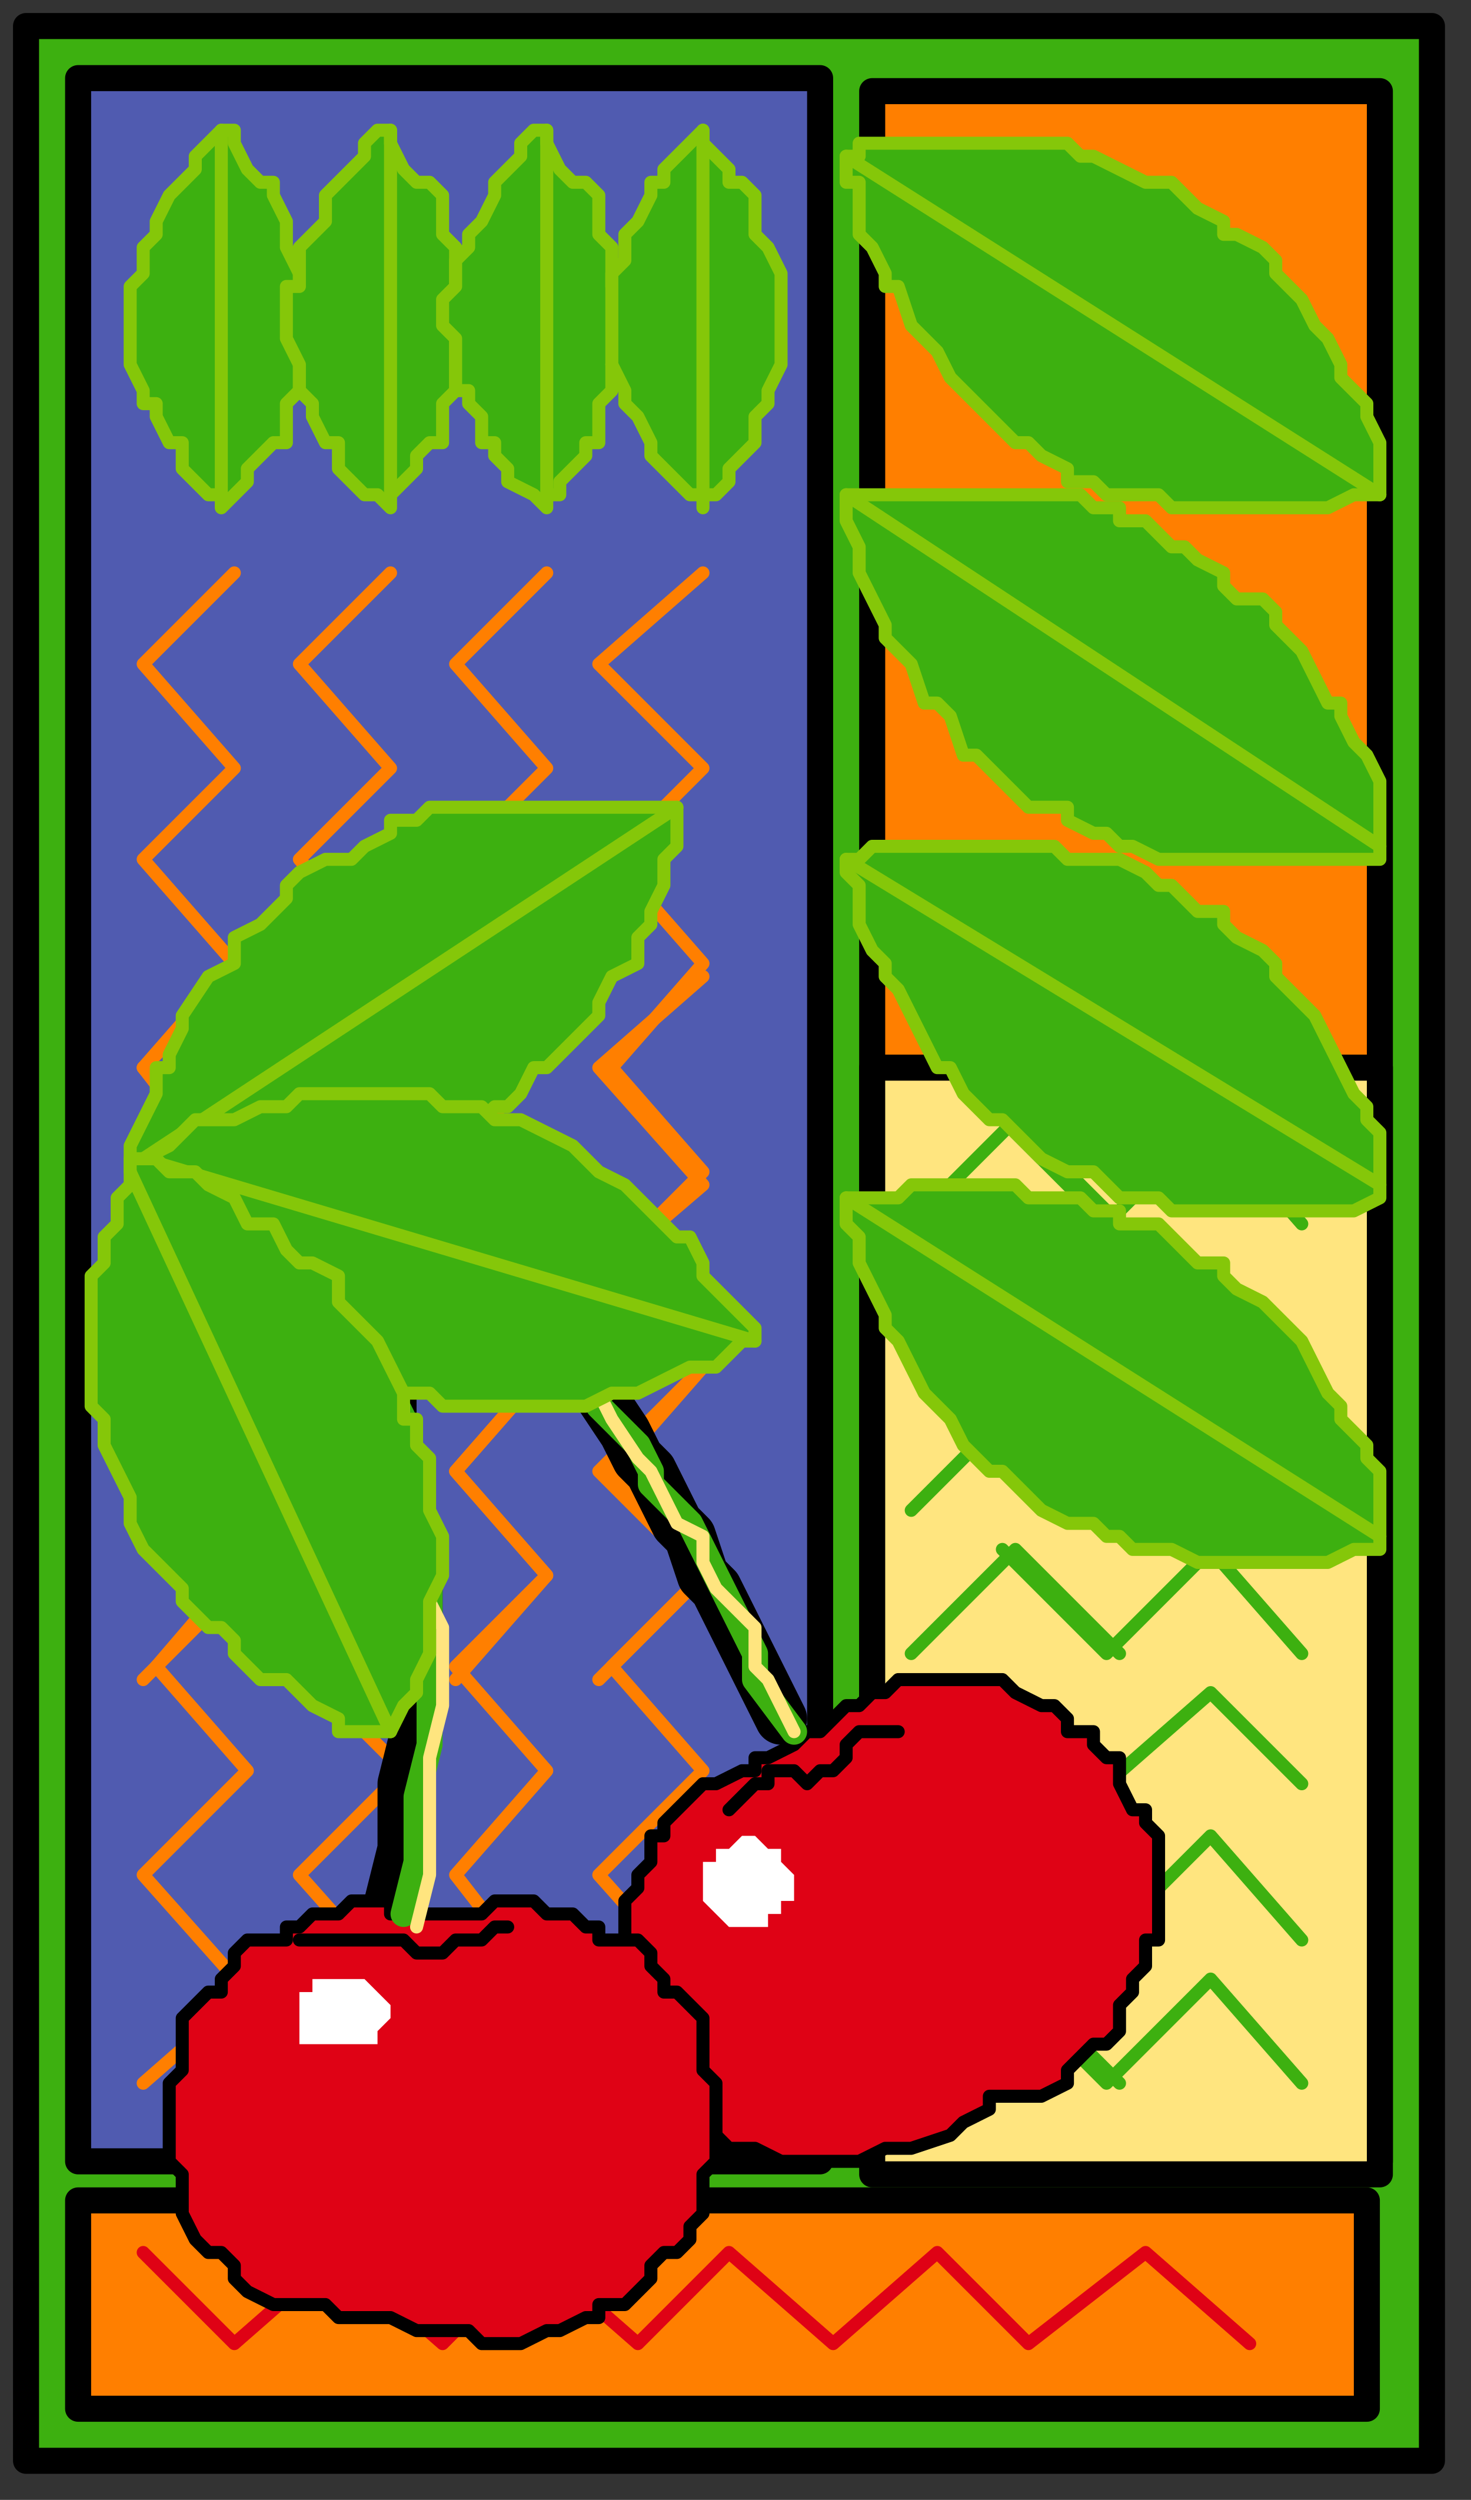 <?xml version="1.0" encoding="UTF-8" standalone="no"?>
<svg
   xmlns:dc="http://purl.org/dc/elements/1.1/"
   xmlns:cc="http://creativecommons.org/ns#"
   xmlns:rdf="http://www.w3.org/1999/02/22-rdf-syntax-ns#"
   xmlns:svg="http://www.w3.org/2000/svg"
   xmlns="http://www.w3.org/2000/svg"
   xmlns:sodipodi="http://sodipodi.sourceforge.net/DTD/sodipodi-0.dtd"
   xmlns:inkscape="http://www.inkscape.org/namespaces/inkscape"
   version="1.0"
   width="29.898mm"
   height="50.8mm"
   id="svg155"
   sodipodi:docname="FRUIT098.WMF">
  <rect width="100%" height="100%" fill="#333333" stroke="none"/>
  <sodipodi:namedview
     pagecolor="#ffffff"
     bordercolor="#666666"
     borderopacity="1"
     objecttolerance="10"
     gridtolerance="10"
     guidetolerance="10"
     inkscape:pageopacity="0"
     inkscape:pageshadow="2"
     inkscape:window-width="640"
     inkscape:window-height="480"
     id="namedview157" />
  <defs
     id="defs3">
    <pattern
       id="WMFhbasepattern"
       patternUnits="userSpaceOnUse"
       width="6"
       height="6"
       x="0"
       y="0" />
  </defs>
  <path
     style="fill:#3db010;fill-rule:evenodd;fill-opacity:1;stroke:#000000;stroke-width:2px;stroke-linecap:round;stroke-linejoin:round;stroke-miterlimit:4;stroke-dasharray:none;stroke-opacity:1;"
     d="  M 2,2   L 110,2   L 110,189   L 2,189   z "
     id="path5" />
  <path
     style="fill:#ff7f00;fill-rule:evenodd;fill-opacity:1;stroke:#000000;stroke-width:2px;stroke-linecap:round;stroke-linejoin:round;stroke-miterlimit:4;stroke-dasharray:none;stroke-opacity:1;"
     d="  M 6,169   L 105,169   L 105,185   L 6,185   z "
     id="path7" />
  <path
     style="fill:#505bb0;fill-rule:evenodd;fill-opacity:1;stroke:#000000;stroke-width:2px;stroke-linecap:round;stroke-linejoin:round;stroke-miterlimit:4;stroke-dasharray:none;stroke-opacity:1;"
     d="  M 6,6   L 63,6   L 63,166   L 6,166   z "
     id="path9" />
  <path
     style="fill:#ff7f00;fill-rule:evenodd;fill-opacity:1;stroke:#000000;stroke-width:2px;stroke-linecap:round;stroke-linejoin:round;stroke-miterlimit:4;stroke-dasharray:none;stroke-opacity:1;"
     d="  M 67,7   L 106,7   L 106,166   L 67,166   z "
     id="path11" />
  <path
     style="fill:#ffe57f;fill-rule:evenodd;fill-opacity:1;stroke:#000000;stroke-width:2px;stroke-linecap:round;stroke-linejoin:round;stroke-miterlimit:4;stroke-dasharray:none;stroke-opacity:1;"
     d="  M 67,82   L 106,82   L 106,167   L 67,167   z "
     id="path13" />
  <path
     style="fill:none;stroke:#ff7f00;stroke-width:1px;stroke-linecap:round;stroke-linejoin:round;stroke-miterlimit:4;stroke-dasharray:none;stroke-opacity:1;"
     d="  M 18,44   L 11,51   L 18,59   L 11,66   L 18,74   L 11,82   L 18,90   L 12,97   L 19,105   L 11,113   L 19,121   L 11,129  "
     id="path15" />
  <path
     style="fill:none;stroke:#ff7f00;stroke-width:1px;stroke-linecap:round;stroke-linejoin:round;stroke-miterlimit:4;stroke-dasharray:none;stroke-opacity:1;"
     d="  M 30,44   L 23,51   L 30,59   L 23,66   L 30,74   L 23,82   L 30,90   L 23,97   L 31,105   L 23,113   L 31,121   L 23,129  "
     id="path17" />
  <path
     style="fill:none;stroke:#ff7f00;stroke-width:1px;stroke-linecap:round;stroke-linejoin:round;stroke-miterlimit:4;stroke-dasharray:none;stroke-opacity:1;"
     d="  M 42,44   L 35,51   L 42,59   L 35,66   L 42,74   L 35,82   L 42,90   L 35,97   L 42,105   L 35,113   L 42,121   L 35,129  "
     id="path19" />
  <path
     style="fill:none;stroke:#ff7f00;stroke-width:1px;stroke-linecap:round;stroke-linejoin:round;stroke-miterlimit:4;stroke-dasharray:none;stroke-opacity:1;"
     d="  M 54,44   L 46,51   L 54,59   L 47,66   L 54,74   L 47,82   L 54,90   L 47,97   L 54,105   L 46,113   L 54,121   L 46,129  "
     id="path21" />
  <path
     style="fill:none;stroke:#ff7f00;stroke-width:1px;stroke-linecap:round;stroke-linejoin:round;stroke-miterlimit:4;stroke-dasharray:none;stroke-opacity:1;"
     d="  M 18,75   L 11,82   L 18,91   L 11,97   L 18,105   L 11,113   L 18,121   L 12,128   L 19,136   L 11,144   L 19,153   L 11,160  "
     id="path23" />
  <path
     style="fill:none;stroke:#ff7f00;stroke-width:1px;stroke-linecap:round;stroke-linejoin:round;stroke-miterlimit:4;stroke-dasharray:none;stroke-opacity:1;"
     d="  M 30,75   L 23,82   L 30,91   L 23,97   L 30,105   L 23,113   L 30,121   L 23,128   L 31,136   L 23,144   L 31,153   L 23,160  "
     id="path25" />
  <path
     style="fill:none;stroke:#ff7f00;stroke-width:1px;stroke-linecap:round;stroke-linejoin:round;stroke-miterlimit:4;stroke-dasharray:none;stroke-opacity:1;"
     d="  M 42,75   L 35,82   L 42,91   L 35,97   L 42,105   L 35,113   L 42,121   L 35,128   L 42,136   L 35,144   L 42,153   L 35,160  "
     id="path27" />
  <path
     style="fill:none;stroke:#ff7f00;stroke-width:1px;stroke-linecap:round;stroke-linejoin:round;stroke-miterlimit:4;stroke-dasharray:none;stroke-opacity:1;"
     d="  M 54,75   L 46,82   L 54,91   L 47,97   L 54,105   L 47,113   L 54,121   L 47,128   L 54,136   L 46,144   L 54,153   L 46,160  "
     id="path29" />
  <path
     style="fill:none;stroke:#3db010;stroke-width:1px;stroke-linecap:round;stroke-linejoin:round;stroke-miterlimit:4;stroke-dasharray:none;stroke-opacity:1;"
     d="  M 70,160   L 78,152   L 86,160  "
     id="path31" />
  <path
     style="fill:none;stroke:#3db010;stroke-width:1px;stroke-linecap:round;stroke-linejoin:round;stroke-miterlimit:4;stroke-dasharray:none;stroke-opacity:1;"
     d="  M 77,152   L 85,160   L 93,152   L 100,160  "
     id="path33" />
  <path
     style="fill:none;stroke:#3db010;stroke-width:1px;stroke-linecap:round;stroke-linejoin:round;stroke-miterlimit:4;stroke-dasharray:none;stroke-opacity:1;"
     d="  M 70,149   L 78,141   L 86,149  "
     id="path35" />
  <path
     style="fill:none;stroke:#3db010;stroke-width:1px;stroke-linecap:round;stroke-linejoin:round;stroke-miterlimit:4;stroke-dasharray:none;stroke-opacity:1;"
     d="  M 77,141   L 85,149   L 93,141   L 100,149  "
     id="path37" />
  <path
     style="fill:none;stroke:#3db010;stroke-width:1px;stroke-linecap:round;stroke-linejoin:round;stroke-miterlimit:4;stroke-dasharray:none;stroke-opacity:1;"
     d="  M 70,137   L 78,130   L 86,137  "
     id="path39" />
  <path
     style="fill:none;stroke:#3db010;stroke-width:1px;stroke-linecap:round;stroke-linejoin:round;stroke-miterlimit:4;stroke-dasharray:none;stroke-opacity:1;"
     d="  M 77,130   L 85,137   L 93,130   L 100,137  "
     id="path41" />
  <path
     style="fill:none;stroke:#3db010;stroke-width:1px;stroke-linecap:round;stroke-linejoin:round;stroke-miterlimit:4;stroke-dasharray:none;stroke-opacity:1;"
     d="  M 70,127   L 78,119   L 86,127  "
     id="path43" />
  <path
     style="fill:none;stroke:#3db010;stroke-width:1px;stroke-linecap:round;stroke-linejoin:round;stroke-miterlimit:4;stroke-dasharray:none;stroke-opacity:1;"
     d="  M 77,119   L 85,127   L 93,119   L 100,127  "
     id="path45" />
  <path
     style="fill:none;stroke:#3db010;stroke-width:1px;stroke-linecap:round;stroke-linejoin:round;stroke-miterlimit:4;stroke-dasharray:none;stroke-opacity:1;"
     d="  M 70,116   L 78,108   L 86,116  "
     id="path47" />
  <path
     style="fill:none;stroke:#3db010;stroke-width:1px;stroke-linecap:round;stroke-linejoin:round;stroke-miterlimit:4;stroke-dasharray:none;stroke-opacity:1;"
     d="  M 77,108   L 85,116   L 93,108   L 100,116  "
     id="path49" />
  <path
     style="fill:none;stroke:#ffe500;stroke-width:1px;stroke-linecap:round;stroke-linejoin:round;stroke-miterlimit:4;stroke-dasharray:none;stroke-opacity:1;"
     d="  M 70,105   L 78,97   L 86,105  "
     id="path51" />
  <path
     style="fill:none;stroke:#ffe500;stroke-width:1px;stroke-linecap:round;stroke-linejoin:round;stroke-miterlimit:4;stroke-dasharray:none;stroke-opacity:1;"
     d="  M 77,97   L 85,105   L 93,97   L 100,105  "
     id="path53" />
  <path
     style="fill:none;stroke:#3db010;stroke-width:1px;stroke-linecap:round;stroke-linejoin:round;stroke-miterlimit:4;stroke-dasharray:none;stroke-opacity:1;"
     d="  M 70,94   L 78,86   L 86,94  "
     id="path55" />
  <path
     style="fill:none;stroke:#3db010;stroke-width:1px;stroke-linecap:round;stroke-linejoin:round;stroke-miterlimit:4;stroke-dasharray:none;stroke-opacity:1;"
     d="  M 77,86   L 85,94   L 93,86   L 100,94  "
     id="path57" />
  <path
     style="fill:none;stroke:#df0215;stroke-width:1px;stroke-linecap:round;stroke-linejoin:round;stroke-miterlimit:4;stroke-dasharray:none;stroke-opacity:1;"
     d="  M 11,173   L 18,180   L 26,173   L 34,180   L 41,173   L 49,180   L 56,173   L 64,180   L 72,173   L 79,180   L 88,173   L 96,180  "
     id="path59" />
  <path
     style="fill:#3db010;fill-rule:evenodd;fill-opacity:1;stroke:none;"
     d="  M 65,12   L 65,12   L 65,13   L 65,14   L 66,14   L 66,16   L 66,18   L 67,19   L 68,21   L 68,22   L 69,22   L 70,25   L 71,26   L 72,27   L 73,29   L 74,30   L 75,31   L 76,32   L 77,33   L 78,34   L 79,34   L 80,35   L 82,36   L 82,37   L 84,37   L 85,38   L 86,38   L 87,38   L 89,38   L 90,39   L 92,39   L 94,39   L 97,39   L 98,39   L 100,39   L 102,39   L 104,38   L 106,38   L 106,38   L 106,38   L 106,38   L 106,36   L 106,34   L 106,34   L 105,32   L 105,31   L 104,30   L 103,29   L 103,28   L 102,26   L 101,25   L 100,23   L 99,22   L 98,21   L 98,20   L 97,19   L 95,18   L 94,18   L 94,17   L 92,16   L 91,15   L 90,14   L 89,14   L 88,14   L 86,13   L 86,13   L 84,12   L 83,12   L 82,11   L 81,11   L 79,11   L 78,11   L 76,11   L 74,11   L 72,11   L 70,11   L 69,11   L 67,11   L 66,11   L 66,12   L 65,12  z "
     id="path61" />
  <path
     style="fill:none;stroke:#85c709;stroke-width:1px;stroke-linecap:round;stroke-linejoin:round;stroke-miterlimit:4;stroke-dasharray:none;stroke-opacity:1;"
     d="  M 65,12   L 65,13   L 65,14   L 66,14   L 66,16   L 66,18   L 67,19   L 68,21   L 68,22   L 69,22   L 70,25   L 71,26   L 72,27   L 73,29   L 74,30   L 75,31   L 76,32   L 77,33   L 78,34   L 79,34   L 80,35   L 82,36   L 82,37   L 84,37   L 85,38   L 86,38   L 87,38   L 89,38   L 90,39   L 92,39   L 94,39   L 97,39   L 98,39   L 100,39   L 102,39   L 104,38   L 106,38   L 106,38   L 106,38   L 106,36   L 106,34   L 106,34   L 105,32   L 105,31   L 104,30   L 103,29   L 103,28   L 102,26   L 101,25   L 100,23   L 99,22   L 98,21   L 98,20   L 97,19   L 95,18   L 94,18   L 94,17   L 92,16   L 91,15   L 90,14   L 89,14   L 88,14   L 86,13   L 86,13   L 84,12   L 83,12   L 82,11   L 81,11   L 79,11   L 78,11   L 76,11   L 74,11   L 72,11   L 70,11   L 69,11   L 67,11   L 66,11   L 66,12   L 65,12  "
     id="path63" />
  <path
     style="fill:none;stroke:#85c709;stroke-width:1px;stroke-linecap:round;stroke-linejoin:round;stroke-miterlimit:4;stroke-dasharray:none;stroke-opacity:1;"
     d="  M 65,12   L 106,38  "
     id="path65" />
  <path
     style="fill:none;stroke:#000000;stroke-width:4px;stroke-linecap:round;stroke-linejoin:round;stroke-miterlimit:4;stroke-dasharray:none;stroke-opacity:1;"
     d="  M 30,146   L 31,142   L 31,137   L 32,133   L 32,129   L 32,125   L 32,123   L 32,121   L 32,119   L 31,117   L 31,116   L 31,113   L 30,112   L 30,110   L 30,109   L 30,106   L 29,105   L 29,103   L 28,101   L 27,100   L 26,98   L 26,97   L 26,95   L 25,94   L 24,92   L 22,91   L 22,90   L 21,88  "
     id="path67" />
  <path
     style="fill:none;stroke:#000000;stroke-width:4px;stroke-linecap:round;stroke-linejoin:round;stroke-miterlimit:4;stroke-dasharray:none;stroke-opacity:1;"
     d="  M 60,132   L 58,128   L 57,126   L 56,124   L 55,122   L 54,121   L 53,118   L 52,117   L 51,115   L 50,113   L 49,112   L 48,110   L 46,107   L 44,105   L 43,104   L 42,104   L 42,103   L 41,101   L 39,101   L 38,99   L 37,98   L 35,97   L 34,96   L 33,94   L 31,94   L 30,93   L 29,92   L 27,91   L 26,90   L 24,90   L 22,89   L 21,88  "
     id="path69" />
  <path
     style="fill:#df0215;fill-rule:evenodd;fill-opacity:1;stroke:none;"
     d="  M 60,166   L 60,166   L 58,165   L 57,165   L 56,165   L 55,164   L 54,164   L 54,163   L 54,163   L 53,162   L 52,161   L 52,161   L 51,161   L 51,160   L 50,158   L 50,157   L 49,157   L 49,156   L 48,154   L 48,153   L 48,153   L 48,151   L 48,150   L 48,149   L 48,149   L 48,148   L 48,147   L 48,146   L 49,145   L 49,144   L 50,143   L 50,142   L 50,141   L 51,141   L 51,140   L 52,139   L 53,138   L 54,137   L 54,137   L 55,137   L 57,136   L 58,136   L 58,135   L 59,135   L 61,134   L 62,133   L 62,133   L 63,133   L 64,132   L 65,131   L 66,131   L 67,130   L 68,130   L 69,129   L 70,129   L 71,129   L 72,129   L 74,129   L 74,129   L 76,129   L 77,129   L 78,130   L 80,131   L 81,131   L 82,132   L 82,132   L 82,133   L 83,133   L 84,133   L 84,134   L 85,135   L 86,135   L 86,136   L 86,137   L 87,139   L 88,139   L 88,140   L 89,141   L 89,142   L 89,143   L 89,145   L 89,145   L 89,146   L 89,147   L 89,148   L 89,149   L 88,149   L 88,151   L 87,152   L 87,153   L 86,154   L 86,154   L 86,155   L 86,156   L 85,157   L 84,157   L 83,158   L 83,158   L 82,159   L 82,160   L 80,161   L 79,161   L 78,161   L 78,161   L 77,161   L 76,161   L 76,162   L 74,163   L 73,164   L 70,165   L 69,165   L 68,165   L 66,166   L 65,166   L 64,166   L 62,166   L 62,166   L 61,166   L 61,166   L 60,166  z "
     id="path71" />
  <path
     style="fill:none;stroke:#000000;stroke-width:1px;stroke-linecap:round;stroke-linejoin:round;stroke-miterlimit:4;stroke-dasharray:none;stroke-opacity:1;"
     d="  M 60,166   L 58,165   L 57,165   L 56,165   L 55,164   L 54,164   L 54,163   L 54,163   L 53,162   L 52,161   L 51,161   L 51,160   L 50,158   L 50,157   L 49,157   L 49,156   L 48,154   L 48,153   L 48,153   L 48,151   L 48,150   L 48,149   L 48,149   L 48,148   L 48,147   L 48,146   L 49,145   L 49,144   L 50,143   L 50,142   L 50,141   L 51,141   L 51,140   L 52,139   L 53,138   L 54,137   L 54,137   L 55,137   L 57,136   L 58,136   L 58,135   L 59,135   L 61,134   L 62,133   L 62,133   L 63,133   L 64,132   L 65,131   L 66,131   L 67,130   L 68,130   L 69,129   L 70,129   L 71,129   L 72,129   L 74,129   L 74,129   L 76,129   L 77,129   L 78,130   L 80,131   L 81,131   L 82,132   L 82,133   L 83,133   L 84,133   L 84,134   L 85,135   L 86,135   L 86,136   L 86,137   L 87,139   L 88,139   L 88,140   L 89,141   L 89,142   L 89,143   L 89,145   L 89,145   L 89,146   L 89,147   L 89,148   L 89,149   L 88,149   L 88,151   L 87,152   L 87,153   L 86,154   L 86,155   L 86,156   L 85,157   L 84,157   L 83,158   L 82,159   L 82,160   L 80,161   L 79,161   L 78,161   L 78,161   L 77,161   L 76,161   L 76,162   L 74,163   L 73,164   L 70,165   L 69,165   L 68,165   L 66,166   L 65,166   L 64,166   L 62,166   L 62,166   L 61,166   L 60,166  "
     id="path73" />
  <path
     style="fill:#ffffff;fill-rule:evenodd;fill-opacity:1;stroke:none;"
     d="  M 54,144   L 54,144   L 54,144   L 54,143   L 55,143   L 55,142   L 55,142   L 56,142   L 57,141   L 57,141   L 58,141   L 58,141   L 58,141   L 59,142   L 59,142   L 60,142   L 60,142   L 60,143   L 61,144   L 61,145   L 61,145   L 61,145   L 61,146   L 60,146   L 60,147   L 60,147   L 59,147   L 59,148   L 58,148   L 58,148   L 58,148   L 57,148   L 56,148   L 56,148   L 55,147   L 55,147   L 55,147   L 54,146   L 54,145   L 54,145   L 54,145   L 54,144  z "
     id="path75" />
  <path
     style="fill:#df0215;fill-rule:evenodd;fill-opacity:1;stroke:none;"
     d="  M 18,174   L 18,174   L 17,173   L 17,173   L 16,173   L 15,172   L 14,170   L 14,169   L 14,169   L 14,168   L 14,168   L 14,167   L 13,166   L 13,165   L 13,163   L 13,162   L 13,161   L 13,160   L 14,159   L 14,158   L 14,157   L 14,156   L 14,155   L 15,154   L 15,154   L 16,153   L 17,153   L 17,152   L 18,151   L 18,150   L 19,149   L 20,149   L 22,149   L 22,148   L 23,148   L 24,147   L 26,147   L 26,147   L 27,146   L 29,146   L 30,146   L 30,147   L 32,147   L 33,147   L 34,147   L 35,147   L 36,147   L 37,147   L 38,146   L 39,146   L 41,146   L 42,147   L 42,147   L 44,147   L 45,148   L 46,148   L 46,149   L 48,149   L 49,149   L 50,150   L 50,151   L 51,152   L 51,153   L 52,153   L 53,154   L 54,155   L 54,156   L 54,157   L 54,157   L 54,158   L 54,159   L 55,160   L 55,161   L 55,163   L 55,164   L 55,165   L 55,166   L 54,167   L 54,168   L 54,169   L 54,169   L 54,170   L 53,171   L 53,172   L 52,173   L 51,173   L 51,173   L 50,174   L 50,175   L 49,176   L 48,177   L 46,177   L 46,178   L 45,178   L 43,179   L 43,179   L 42,179   L 42,179   L 40,180   L 39,180   L 38,180   L 37,180   L 36,179   L 35,179   L 34,179   L 34,179   L 32,179   L 30,178   L 29,178   L 27,178   L 26,178   L 25,177   L 23,177   L 22,177   L 21,177   L 19,176   L 19,176   L 18,175   L 18,175   L 18,174  z "
     id="path77" />
  <path
     style="fill:none;stroke:#000000;stroke-width:1px;stroke-linecap:round;stroke-linejoin:round;stroke-miterlimit:4;stroke-dasharray:none;stroke-opacity:1;"
     d="  M 18,174   L 17,173   L 16,173   L 15,172   L 14,170   L 14,169   L 14,169   L 14,168   L 14,167   L 13,166   L 13,165   L 13,163   L 13,162   L 13,161   L 13,160   L 14,159   L 14,158   L 14,157   L 14,156   L 14,155   L 15,154   L 16,153   L 17,153   L 17,152   L 18,151   L 18,150   L 19,149   L 20,149   L 22,149   L 22,148   L 23,148   L 24,147   L 26,147   L 26,147   L 27,146   L 29,146   L 30,146   L 30,147   L 32,147   L 33,147   L 34,147   L 35,147   L 36,147   L 37,147   L 38,146   L 39,146   L 41,146   L 42,147   L 42,147   L 44,147   L 45,148   L 46,148   L 46,149   L 48,149   L 49,149   L 50,150   L 50,151   L 51,152   L 51,153   L 52,153   L 53,154   L 54,155   L 54,156   L 54,157   L 54,157   L 54,158   L 54,159   L 55,160   L 55,161   L 55,163   L 55,164   L 55,165   L 55,166   L 54,167   L 54,168   L 54,169   L 54,169   L 54,170   L 53,171   L 53,172   L 52,173   L 51,173   L 50,174   L 50,175   L 49,176   L 48,177   L 46,177   L 46,178   L 45,178   L 43,179   L 42,179   L 42,179   L 40,180   L 39,180   L 38,180   L 37,180   L 36,179   L 35,179   L 34,179   L 32,179   L 30,178   L 29,178   L 27,178   L 26,178   L 25,177   L 23,177   L 22,177   L 21,177   L 19,176   L 18,175   L 18,174  "
     id="path79" />
  <path
     style="fill:#ffffff;fill-rule:evenodd;fill-opacity:1;stroke:none;"
     d="  M 24,153   L 24,153   L 24,152   L 25,152   L 25,152   L 26,152   L 26,152   L 26,151   L 26,152   L 27,152   L 28,152   L 28,152   L 29,153   L 29,153   L 29,153   L 29,153   L 30,154   L 30,154   L 30,154   L 30,155   L 29,156   L 29,156   L 29,157   L 29,157   L 28,157   L 28,157   L 27,157   L 26,157   L 26,157   L 26,157   L 26,157   L 25,157   L 25,157   L 25,157   L 24,157   L 24,157   L 23,157   L 23,156   L 23,155   L 23,155   L 23,154   L 23,154   L 23,153   L 23,153   L 23,153   L 24,153  z "
     id="path81" />
  <path
     style="fill:none;stroke:#3db010;stroke-width:2px;stroke-linecap:round;stroke-linejoin:round;stroke-miterlimit:4;stroke-dasharray:none;stroke-opacity:1;"
     d="  M 61,133   L 58,129   L 58,127   L 57,125   L 56,123   L 55,121   L 54,119   L 53,117   L 52,116   L 50,114   L 50,113   L 49,111   L 46,108   L 45,106   L 44,105   L 43,105   L 42,104   L 42,102   L 40,101   L 39,100   L 38,99   L 36,97   L 35,97   L 34,95   L 32,94   L 30,94   L 30,93   L 28,92   L 26,91   L 25,90   L 23,90   L 22,89  "
     id="path83" />
  <path
     style="fill:none;stroke:#ffe57f;stroke-width:1px;stroke-linecap:round;stroke-linejoin:round;stroke-miterlimit:4;stroke-dasharray:none;stroke-opacity:1;"
     d="  M 61,133   L 59,129   L 58,128   L 58,125   L 57,124   L 55,122   L 54,120   L 54,118   L 52,117   L 51,115   L 50,113   L 49,112   L 47,109   L 46,107   L 45,105   L 44,105   L 43,105   L 42,103   L 41,101   L 39,101   L 38,99   L 37,98   L 35,97   L 34,96   L 33,95   L 31,94   L 30,94   L 28,93   L 26,92   L 25,91   L 24,90   L 22,90  "
     id="path85" />
  <path
     style="fill:none;stroke:#3db010;stroke-width:2px;stroke-linecap:round;stroke-linejoin:round;stroke-miterlimit:4;stroke-dasharray:none;stroke-opacity:1;"
     d="  M 31,147   L 32,143   L 32,138   L 33,134   L 33,130   L 33,126   L 33,124   L 33,122   L 33,120   L 32,118   L 32,117   L 32,114   L 31,113   L 31,111   L 31,109   L 30,107   L 30,105   L 30,104   L 29,102   L 28,101   L 27,99   L 27,97   L 26,96   L 26,94   L 25,93   L 23,92   L 22,90   L 22,89  "
     id="path87" />
  <path
     style="fill:none;stroke:#ffe57f;stroke-width:1px;stroke-linecap:round;stroke-linejoin:round;stroke-miterlimit:4;stroke-dasharray:none;stroke-opacity:1;"
     d="  M 32,148   L 33,144   L 33,139   L 33,135   L 34,131   L 34,127   L 34,125   L 33,123   L 33,121   L 33,119   L 33,117   L 32,115   L 32,113   L 32,112   L 31,109   L 31,108   L 30,106   L 30,105   L 30,103   L 29,101   L 28,100   L 27,98   L 26,97   L 26,95   L 25,94   L 24,92   L 23,91   L 22,90  "
     id="path89" />
  <path
     style="fill:none;stroke:#000000;stroke-width:1px;stroke-linecap:round;stroke-linejoin:round;stroke-miterlimit:4;stroke-dasharray:none;stroke-opacity:1;"
     d="  M 23,149   L 25,149   L 26,149   L 27,149   L 28,149   L 29,149   L 30,149   L 30,149   L 31,149   L 32,150   L 33,150   L 34,150   L 35,149   L 36,149   L 37,149   L 38,148   L 38,148   L 39,148  "
     id="path91" />
  <path
     style="fill:none;stroke:#000000;stroke-width:1px;stroke-linecap:round;stroke-linejoin:round;stroke-miterlimit:4;stroke-dasharray:none;stroke-opacity:1;"
     d="  M 56,139   L 57,138   L 58,137   L 58,137   L 59,137   L 59,136   L 60,136   L 61,136   L 62,137   L 62,137   L 63,136   L 64,136   L 65,135   L 65,134   L 66,133   L 66,133   L 67,133   L 68,133   L 69,133  "
     id="path93" />
  <path
     style="fill:#3db010;fill-rule:evenodd;fill-opacity:1;stroke:none;"
     d="  M 65,38   L 65,38   L 65,39   L 65,40   L 66,42   L 66,42   L 66,44   L 67,46   L 68,48   L 68,49   L 69,50   L 70,51   L 71,54   L 72,54   L 73,55   L 74,58   L 75,58   L 76,59   L 77,60   L 78,61   L 79,62   L 80,62   L 82,62   L 82,63   L 84,64   L 85,64   L 86,65   L 87,65   L 89,66   L 90,66   L 92,66   L 94,66   L 97,66   L 98,66   L 100,66   L 102,66   L 104,66   L 106,66   L 106,65   L 106,65   L 106,64   L 106,62   L 106,62   L 106,60   L 105,58   L 105,58   L 104,57   L 103,55   L 103,54   L 102,54   L 101,52   L 100,50   L 99,49   L 98,48   L 98,47   L 97,46   L 95,46   L 94,45   L 94,44   L 92,43   L 91,42   L 90,42   L 89,41   L 88,40   L 86,40   L 86,39   L 84,39   L 83,38   L 82,38   L 81,38   L 79,38   L 78,38   L 76,38   L 74,38   L 72,38   L 70,38   L 69,38   L 67,38   L 66,38   L 66,38   L 65,38  z "
     id="path95" />
  <path
     style="fill:none;stroke:#85c709;stroke-width:1px;stroke-linecap:round;stroke-linejoin:round;stroke-miterlimit:4;stroke-dasharray:none;stroke-opacity:1;"
     d="  M 65,38   L 65,39   L 65,40   L 66,42   L 66,42   L 66,44   L 67,46   L 68,48   L 68,49   L 69,50   L 70,51   L 71,54   L 72,54   L 73,55   L 74,58   L 75,58   L 76,59   L 77,60   L 78,61   L 79,62   L 80,62   L 82,62   L 82,63   L 84,64   L 85,64   L 86,65   L 87,65   L 89,66   L 90,66   L 92,66   L 94,66   L 97,66   L 98,66   L 100,66   L 102,66   L 104,66   L 106,66   L 106,65   L 106,64   L 106,62   L 106,62   L 106,60   L 105,58   L 105,58   L 104,57   L 103,55   L 103,54   L 102,54   L 101,52   L 100,50   L 99,49   L 98,48   L 98,47   L 97,46   L 95,46   L 94,45   L 94,44   L 92,43   L 91,42   L 90,42   L 89,41   L 88,40   L 86,40   L 86,39   L 84,39   L 83,38   L 82,38   L 81,38   L 79,38   L 78,38   L 76,38   L 74,38   L 72,38   L 70,38   L 69,38   L 67,38   L 66,38   L 66,38   L 65,38  "
     id="path97" />
  <path
     style="fill:none;stroke:#85c709;stroke-width:1px;stroke-linecap:round;stroke-linejoin:round;stroke-miterlimit:4;stroke-dasharray:none;stroke-opacity:1;"
     d="  M 65,38   L 106,65  "
     id="path99" />
  <path
     style="fill:#3db010;fill-rule:evenodd;fill-opacity:1;stroke:none;"
     d="  M 65,66   L 65,66   L 65,66   L 65,67   L 66,68   L 66,70   L 66,71   L 67,73   L 68,74   L 68,75   L 69,76   L 70,78   L 71,80   L 72,82   L 73,82   L 74,84   L 75,85   L 76,86   L 77,86   L 78,87   L 79,88   L 80,89   L 82,90   L 82,90   L 84,90   L 85,91   L 86,92   L 87,92   L 89,92   L 90,93   L 92,93   L 94,93   L 97,93   L 98,93   L 100,93   L 102,93   L 104,93   L 106,92   L 106,92   L 106,92   L 106,91   L 106,90   L 106,88   L 106,87   L 105,86   L 105,85   L 104,84   L 103,82   L 103,82   L 102,80   L 101,78   L 100,77   L 99,76   L 98,75   L 98,74   L 97,73   L 95,72   L 94,71   L 94,70   L 92,70   L 91,69   L 90,68   L 89,68   L 88,67   L 86,66   L 86,66   L 84,66   L 83,66   L 82,66   L 81,65   L 79,65   L 78,65   L 76,65   L 74,65   L 72,65   L 70,65   L 69,65   L 67,65   L 66,66   L 66,66   L 65,66  z "
     id="path101" />
  <path
     style="fill:none;stroke:#85c709;stroke-width:1px;stroke-linecap:round;stroke-linejoin:round;stroke-miterlimit:4;stroke-dasharray:none;stroke-opacity:1;"
     d="  M 65,66   L 65,66   L 65,67   L 66,68   L 66,70   L 66,71   L 67,73   L 68,74   L 68,75   L 69,76   L 70,78   L 71,80   L 72,82   L 73,82   L 74,84   L 75,85   L 76,86   L 77,86   L 78,87   L 79,88   L 80,89   L 82,90   L 82,90   L 84,90   L 85,91   L 86,92   L 87,92   L 89,92   L 90,93   L 92,93   L 94,93   L 97,93   L 98,93   L 100,93   L 102,93   L 104,93   L 106,92   L 106,92   L 106,91   L 106,90   L 106,88   L 106,87   L 105,86   L 105,85   L 104,84   L 103,82   L 103,82   L 102,80   L 101,78   L 100,77   L 99,76   L 98,75   L 98,74   L 97,73   L 95,72   L 94,71   L 94,70   L 92,70   L 91,69   L 90,68   L 89,68   L 88,67   L 86,66   L 86,66   L 84,66   L 83,66   L 82,66   L 81,65   L 79,65   L 78,65   L 76,65   L 74,65   L 72,65   L 70,65   L 69,65   L 67,65   L 66,66   L 66,66   L 65,66  "
     id="path103" />
  <path
     style="fill:none;stroke:#85c709;stroke-width:1px;stroke-linecap:round;stroke-linejoin:round;stroke-miterlimit:4;stroke-dasharray:none;stroke-opacity:1;"
     d="  M 65,66   L 106,91  "
     id="path105" />
  <path
     style="fill:#3db010;fill-rule:evenodd;fill-opacity:1;stroke:none;"
     d="  M 65,92   L 65,92   L 65,93   L 65,94   L 66,95   L 66,96   L 66,97   L 67,99   L 68,101   L 68,102   L 69,103   L 70,105   L 71,107   L 72,108   L 73,109   L 74,111   L 75,112   L 76,113   L 77,113   L 78,114   L 79,115   L 80,116   L 82,117   L 82,117   L 84,117   L 85,118   L 86,118   L 87,119   L 89,119   L 90,119   L 92,120   L 94,120   L 97,120   L 98,120   L 100,120   L 102,120   L 104,119   L 106,119   L 106,119   L 106,118   L 106,118   L 106,116   L 106,115   L 106,113   L 105,112   L 105,111   L 104,110   L 103,109   L 103,108   L 102,107   L 101,105   L 100,103   L 99,102   L 98,101   L 98,101   L 97,100   L 95,99   L 94,98   L 94,97   L 92,97   L 91,96   L 90,95   L 89,94   L 88,94   L 86,94   L 86,93   L 84,93   L 83,92   L 82,92   L 81,92   L 79,92   L 78,91   L 76,91   L 74,91   L 72,91   L 70,91   L 69,92   L 67,92   L 66,92   L 66,92   L 65,92  z "
     id="path107" />
  <path
     style="fill:none;stroke:#85c709;stroke-width:1px;stroke-linecap:round;stroke-linejoin:round;stroke-miterlimit:4;stroke-dasharray:none;stroke-opacity:1;"
     d="  M 65,92   L 65,93   L 65,94   L 66,95   L 66,96   L 66,97   L 67,99   L 68,101   L 68,102   L 69,103   L 70,105   L 71,107   L 72,108   L 73,109   L 74,111   L 75,112   L 76,113   L 77,113   L 78,114   L 79,115   L 80,116   L 82,117   L 82,117   L 84,117   L 85,118   L 86,118   L 87,119   L 89,119   L 90,119   L 92,120   L 94,120   L 97,120   L 98,120   L 100,120   L 102,120   L 104,119   L 106,119   L 106,119   L 106,118   L 106,116   L 106,115   L 106,113   L 105,112   L 105,111   L 104,110   L 103,109   L 103,108   L 102,107   L 101,105   L 100,103   L 99,102   L 98,101   L 98,101   L 97,100   L 95,99   L 94,98   L 94,97   L 92,97   L 91,96   L 90,95   L 89,94   L 88,94   L 86,94   L 86,93   L 84,93   L 83,92   L 82,92   L 81,92   L 79,92   L 78,91   L 76,91   L 74,91   L 72,91   L 70,91   L 69,92   L 67,92   L 66,92   L 66,92   L 65,92  "
     id="path109" />
  <path
     style="fill:none;stroke:#85c709;stroke-width:1px;stroke-linecap:round;stroke-linejoin:round;stroke-miterlimit:4;stroke-dasharray:none;stroke-opacity:1;"
     d="  M 65,92   L 106,118  "
     id="path111" />
  <path
     style="fill:#3db010;fill-rule:evenodd;fill-opacity:1;stroke:none;"
     d="  M 17,10   L 17,10   L 17,10   L 16,11   L 15,12   L 15,13   L 14,14   L 14,14   L 13,15   L 12,17   L 12,18   L 11,19   L 11,20   L 11,21   L 10,22   L 10,22   L 10,22   L 10,23   L 10,24   L 10,25   L 10,26   L 10,28   L 11,30   L 11,30   L 11,31   L 12,31   L 12,32   L 13,34   L 14,34   L 14,35   L 14,36   L 15,37   L 16,38   L 17,38   L 17,39   L 18,38   L 18,38   L 18,38   L 19,37   L 19,36   L 20,35   L 21,34   L 22,34   L 22,32   L 22,31   L 23,30   L 23,28   L 23,26   L 23,26   L 23,25   L 23,24   L 23,23   L 23,22   L 23,22   L 23,22   L 23,21   L 22,19   L 22,18   L 22,17   L 21,15   L 21,14   L 20,14   L 19,13   L 18,11   L 18,10   L 17,10   L 17,10  z "
     id="path113" />
  <path
     style="fill:none;stroke:#85c709;stroke-width:1px;stroke-linecap:round;stroke-linejoin:round;stroke-miterlimit:4;stroke-dasharray:none;stroke-opacity:1;"
     d="  M 17,10   L 16,11   L 15,12   L 15,13   L 14,14   L 14,14   L 13,15   L 12,17   L 12,18   L 11,19   L 11,20   L 11,21   L 10,22   L 10,22   L 10,23   L 10,24   L 10,25   L 10,26   L 10,28   L 11,30   L 11,30   L 11,31   L 12,31   L 12,32   L 13,34   L 14,34   L 14,35   L 14,36   L 15,37   L 16,38   L 17,38   L 17,39   L 18,38   L 18,38   L 19,37   L 19,36   L 20,35   L 21,34   L 22,34   L 22,32   L 22,31   L 23,30   L 23,28   L 23,26   L 23,26   L 23,25   L 23,24   L 23,23   L 23,22   L 23,22   L 23,21   L 22,19   L 22,18   L 22,17   L 21,15   L 21,14   L 20,14   L 19,13   L 18,11   L 18,10   L 17,10  "
     id="path115" />
  <path
     style="fill:none;stroke:#85c709;stroke-width:1px;stroke-linecap:round;stroke-linejoin:round;stroke-miterlimit:4;stroke-dasharray:none;stroke-opacity:1;"
     d="  M 17,10   L 17,38  "
     id="path117" />
  <path
     style="fill:#3db010;fill-rule:evenodd;fill-opacity:1;stroke:none;"
     d="  M 30,10   L 30,10   L 29,10   L 28,11   L 28,12   L 27,13   L 26,14   L 26,14   L 25,15   L 25,17   L 24,18   L 23,19   L 23,20   L 23,21   L 23,22   L 22,22   L 22,22   L 22,23   L 22,24   L 22,25   L 22,26   L 23,28   L 23,30   L 23,30   L 24,31   L 24,31   L 24,32   L 25,34   L 26,34   L 26,35   L 26,36   L 27,37   L 28,38   L 29,38   L 30,39   L 30,38   L 30,38   L 30,38   L 31,37   L 32,36   L 32,35   L 33,34   L 34,34   L 34,32   L 34,31   L 35,30   L 35,28   L 35,26   L 36,26   L 36,25   L 36,24   L 36,23   L 36,22   L 35,22   L 35,22   L 35,21   L 35,19   L 34,18   L 34,17   L 34,15   L 33,14   L 32,14   L 31,13   L 30,11   L 30,10   L 30,10   L 30,10  z "
     id="path119" />
  <path
     style="fill:none;stroke:#85c709;stroke-width:1px;stroke-linecap:round;stroke-linejoin:round;stroke-miterlimit:4;stroke-dasharray:none;stroke-opacity:1;"
     d="  M 30,10   L 29,10   L 28,11   L 28,12   L 27,13   L 26,14   L 26,14   L 25,15   L 25,17   L 24,18   L 23,19   L 23,20   L 23,21   L 23,22   L 22,22   L 22,22   L 22,23   L 22,24   L 22,25   L 22,26   L 23,28   L 23,30   L 23,30   L 24,31   L 24,32   L 25,34   L 26,34   L 26,35   L 26,36   L 27,37   L 28,38   L 29,38   L 30,39   L 30,38   L 30,38   L 31,37   L 32,36   L 32,35   L 33,34   L 34,34   L 34,32   L 34,31   L 35,30   L 35,28   L 35,26   L 36,26   L 36,25   L 36,24   L 36,23   L 36,22   L 35,22   L 35,21   L 35,19   L 34,18   L 34,17   L 34,15   L 33,14   L 32,14   L 31,13   L 30,11   L 30,10  "
     id="path121" />
  <path
     style="fill:none;stroke:#85c709;stroke-width:1px;stroke-linecap:round;stroke-linejoin:round;stroke-miterlimit:4;stroke-dasharray:none;stroke-opacity:1;"
     d="  M 30,10   L 30,38  "
     id="path123" />
  <path
     style="fill:#3db010;fill-rule:evenodd;fill-opacity:1;stroke:none;"
     d="  M 42,10   L 42,10   L 41,10   L 40,11   L 40,12   L 39,13   L 38,14   L 38,14   L 38,15   L 37,17   L 36,18   L 36,19   L 35,20   L 35,21   L 35,22   L 35,22   L 35,22   L 34,23   L 34,24   L 34,25   L 35,26   L 35,28   L 35,30   L 36,30   L 36,31   L 36,31   L 37,32   L 37,34   L 38,34   L 38,35   L 39,36   L 39,37   L 41,38   L 41,38   L 42,39   L 42,38   L 42,38   L 43,38   L 43,37   L 44,36   L 45,35   L 45,34   L 46,34   L 46,32   L 46,31   L 47,30   L 47,28   L 48,26   L 48,26   L 48,25   L 48,24   L 48,23   L 48,22   L 48,22   L 47,22   L 47,21   L 47,19   L 46,18   L 46,17   L 46,15   L 45,14   L 44,14   L 43,13   L 42,11   L 42,10   L 42,10   L 42,10  z "
     id="path125" />
  <path
     style="fill:none;stroke:#85c709;stroke-width:1px;stroke-linecap:round;stroke-linejoin:round;stroke-miterlimit:4;stroke-dasharray:none;stroke-opacity:1;"
     d="  M 42,10   L 41,10   L 40,11   L 40,12   L 39,13   L 38,14   L 38,14   L 38,15   L 37,17   L 36,18   L 36,19   L 35,20   L 35,21   L 35,22   L 35,22   L 34,23   L 34,24   L 34,25   L 35,26   L 35,28   L 35,30   L 36,30   L 36,31   L 37,32   L 37,34   L 38,34   L 38,35   L 39,36   L 39,37   L 41,38   L 41,38   L 42,39   L 42,38   L 42,38   L 43,38   L 43,37   L 44,36   L 45,35   L 45,34   L 46,34   L 46,32   L 46,31   L 47,30   L 47,28   L 48,26   L 48,26   L 48,25   L 48,24   L 48,23   L 48,22   L 48,22   L 47,22   L 47,21   L 47,19   L 46,18   L 46,17   L 46,15   L 45,14   L 44,14   L 43,13   L 42,11   L 42,10  "
     id="path127" />
  <path
     style="fill:none;stroke:#85c709;stroke-width:1px;stroke-linecap:round;stroke-linejoin:round;stroke-miterlimit:4;stroke-dasharray:none;stroke-opacity:1;"
     d="  M 42,10   L 42,38  "
     id="path129" />
  <path
     style="fill:#3db010;fill-rule:evenodd;fill-opacity:1;stroke:none;"
     d="  M 54,10   L 54,10   L 54,10   L 53,11   L 52,12   L 51,13   L 51,14   L 50,14   L 50,15   L 49,17   L 48,18   L 48,19   L 48,20   L 47,21   L 47,22   L 47,22   L 47,22   L 47,23   L 47,24   L 47,25   L 47,26   L 47,28   L 48,30   L 48,30   L 48,31   L 48,31   L 49,32   L 50,34   L 50,34   L 50,35   L 51,36   L 52,37   L 53,38   L 54,38   L 54,39   L 54,38   L 54,38   L 55,38   L 56,37   L 56,36   L 57,35   L 58,34   L 58,34   L 58,32   L 59,31   L 59,30   L 60,28   L 60,26   L 60,26   L 60,25   L 60,24   L 60,23   L 60,22   L 60,22   L 60,22   L 60,21   L 59,19   L 58,18   L 58,17   L 58,15   L 57,14   L 56,14   L 56,13   L 54,11   L 54,10   L 54,10   L 54,10  z "
     id="path131" />
  <path
     style="fill:none;stroke:#85c709;stroke-width:1px;stroke-linecap:round;stroke-linejoin:round;stroke-miterlimit:4;stroke-dasharray:none;stroke-opacity:1;"
     d="  M 54,10   L 53,11   L 52,12   L 51,13   L 51,14   L 50,14   L 50,15   L 49,17   L 48,18   L 48,19   L 48,20   L 47,21   L 47,22   L 47,22   L 47,23   L 47,24   L 47,25   L 47,26   L 47,28   L 48,30   L 48,30   L 48,31   L 49,32   L 50,34   L 50,34   L 50,35   L 51,36   L 52,37   L 53,38   L 54,38   L 54,39   L 54,38   L 54,38   L 55,38   L 56,37   L 56,36   L 57,35   L 58,34   L 58,34   L 58,32   L 59,31   L 59,30   L 60,28   L 60,26   L 60,26   L 60,25   L 60,24   L 60,23   L 60,22   L 60,22   L 60,21   L 59,19   L 58,18   L 58,17   L 58,15   L 57,14   L 56,14   L 56,13   L 54,11   L 54,10  "
     id="path133" />
  <path
     style="fill:none;stroke:#85c709;stroke-width:1px;stroke-linecap:round;stroke-linejoin:round;stroke-miterlimit:4;stroke-dasharray:none;stroke-opacity:1;"
     d="  M 54,10   L 54,38  "
     id="path135" />
  <path
     style="fill:#3db010;fill-rule:evenodd;fill-opacity:1;stroke:none;"
     d="  M 52,62   L 52,62   L 52,63   L 52,64   L 52,65   L 51,66   L 51,68   L 50,70   L 50,71   L 49,72   L 49,74   L 47,75   L 46,77   L 46,78   L 45,79   L 43,81   L 42,82   L 41,82   L 40,84   L 39,85   L 38,85   L 37,86   L 35,86   L 34,87   L 33,88   L 32,88   L 30,89   L 30,89   L 28,90   L 27,90   L 25,90   L 22,90   L 21,90   L 18,90   L 17,90   L 15,90   L 13,90   L 12,89   L 11,89   L 10,89   L 10,88   L 11,86   L 11,86   L 12,84   L 12,82   L 13,82   L 13,81   L 14,79   L 14,78   L 14,78   L 16,75   L 18,74   L 18,73   L 18,72   L 20,71   L 21,70   L 22,69   L 22,68   L 23,67   L 25,66   L 26,66   L 27,66   L 28,65   L 30,64   L 30,63   L 32,63   L 33,62   L 34,62   L 35,62   L 37,62   L 38,62   L 39,62   L 41,62   L 43,62   L 45,62   L 47,62   L 49,62   L 50,62   L 51,62   L 52,62   L 52,62  z "
     id="path137" />
  <path
     style="fill:none;stroke:#85c709;stroke-width:1px;stroke-linecap:round;stroke-linejoin:round;stroke-miterlimit:4;stroke-dasharray:none;stroke-opacity:1;"
     d="  M 52,62   L 52,63   L 52,64   L 52,65   L 51,66   L 51,68   L 50,70   L 50,71   L 49,72   L 49,74   L 47,75   L 46,77   L 46,78   L 45,79   L 43,81   L 42,82   L 41,82   L 40,84   L 39,85   L 38,85   L 37,86   L 35,86   L 34,87   L 33,88   L 32,88   L 30,89   L 30,89   L 28,90   L 27,90   L 25,90   L 22,90   L 21,90   L 18,90   L 17,90   L 15,90   L 13,90   L 12,89   L 11,89   L 10,89   L 10,88   L 11,86   L 11,86   L 12,84   L 12,82   L 13,82   L 13,81   L 14,79   L 14,78   L 14,78   L 16,75   L 18,74   L 18,73   L 18,72   L 20,71   L 21,70   L 22,69   L 22,68   L 23,67   L 25,66   L 26,66   L 27,66   L 28,65   L 30,64   L 30,63   L 32,63   L 33,62   L 34,62   L 35,62   L 37,62   L 38,62   L 39,62   L 41,62   L 43,62   L 45,62   L 47,62   L 49,62   L 50,62   L 51,62   L 52,62  "
     id="path139" />
  <path
     style="fill:none;stroke:#85c709;stroke-width:1px;stroke-linecap:round;stroke-linejoin:round;stroke-miterlimit:4;stroke-dasharray:none;stroke-opacity:1;"
     d="  M 52,62   L 11,89  "
     id="path141" />
  <path
     style="fill:#3db010;fill-rule:evenodd;fill-opacity:1;stroke:none;"
     d="  M 58,103   L 58,103   L 57,103   L 56,104   L 55,105   L 54,105   L 53,105   L 51,106   L 49,107   L 48,107   L 47,107   L 45,108   L 42,108   L 42,108   L 40,108   L 39,108   L 38,108   L 36,108   L 35,108   L 34,108   L 33,107   L 31,107   L 30,106   L 29,106   L 27,105   L 26,105   L 25,105   L 22,103   L 22,102   L 21,101   L 20,101   L 19,101   L 18,99   L 16,97   L 15,96   L 14,94   L 13,93   L 12,92   L 11,91   L 10,90   L 10,89   L 11,89   L 13,88   L 14,87   L 15,86   L 16,86   L 18,86   L 20,85   L 22,85   L 23,84   L 24,84   L 25,84   L 26,84   L 27,84   L 29,84   L 30,84   L 31,84   L 33,84   L 34,85   L 35,85   L 37,85   L 38,86   L 39,86   L 40,86   L 42,87   L 42,87   L 44,88   L 45,89   L 46,90   L 48,91   L 49,92   L 50,93   L 51,94   L 52,95   L 53,95   L 54,97   L 54,98   L 56,100   L 57,101   L 58,102   L 58,103  z "
     id="path143" />
  <path
     style="fill:none;stroke:#85c709;stroke-width:1px;stroke-linecap:round;stroke-linejoin:round;stroke-miterlimit:4;stroke-dasharray:none;stroke-opacity:1;"
     d="  M 58,103   L 57,103   L 56,104   L 55,105   L 54,105   L 53,105   L 51,106   L 49,107   L 48,107   L 47,107   L 45,108   L 42,108   L 42,108   L 40,108   L 39,108   L 38,108   L 36,108   L 35,108   L 34,108   L 33,107   L 31,107   L 30,106   L 29,106   L 27,105   L 26,105   L 25,105   L 22,103   L 22,102   L 21,101   L 20,101   L 19,101   L 18,99   L 16,97   L 15,96   L 14,94   L 13,93   L 12,92   L 11,91   L 10,90   L 10,89   L 11,89   L 13,88   L 14,87   L 15,86   L 16,86   L 18,86   L 20,85   L 22,85   L 23,84   L 24,84   L 25,84   L 26,84   L 27,84   L 29,84   L 30,84   L 31,84   L 33,84   L 34,85   L 35,85   L 37,85   L 38,86   L 39,86   L 40,86   L 42,87   L 42,87   L 44,88   L 45,89   L 46,90   L 48,91   L 49,92   L 50,93   L 51,94   L 52,95   L 53,95   L 54,97   L 54,98   L 56,100   L 57,101   L 58,102   L 58,103  "
     id="path145" />
  <path
     style="fill:none;stroke:#85c709;stroke-width:1px;stroke-linecap:round;stroke-linejoin:round;stroke-miterlimit:4;stroke-dasharray:none;stroke-opacity:1;"
     d="  M 58,103   L 11,89  "
     id="path147" />
  <path
     style="fill:#3db010;fill-rule:evenodd;fill-opacity:1;stroke:none;"
     d="  M 30,133   L 30,133   L 30,133   L 29,133   L 28,133   L 26,133   L 26,132   L 24,131   L 22,129   L 20,129   L 18,127   L 18,126   L 17,125   L 16,125   L 15,124   L 14,123   L 14,122   L 13,121   L 12,120   L 11,119   L 10,117   L 10,117   L 10,115   L 9,113   L 9,113   L 8,111   L 8,110   L 8,109   L 7,108   L 7,105   L 7,104   L 7,103   L 7,101   L 7,101   L 7,98   L 8,97   L 8,97   L 8,96   L 8,95   L 9,94   L 9,92   L 10,91   L 10,90   L 10,89   L 11,89   L 12,89   L 13,90   L 14,90   L 15,90   L 16,91   L 18,92   L 19,94   L 21,94   L 22,96   L 23,97   L 24,97   L 26,98   L 26,99   L 26,100   L 27,101   L 28,102   L 29,103   L 30,105   L 30,105   L 31,107   L 31,109   L 32,109   L 32,111   L 33,112   L 33,113   L 33,114   L 33,116   L 34,118   L 34,121   L 33,123   L 33,125   L 33,127   L 32,129   L 32,130   L 31,131   L 30,133   L 30,133  z "
     id="path149" />
  <path
     style="fill:none;stroke:#85c709;stroke-width:1px;stroke-linecap:round;stroke-linejoin:round;stroke-miterlimit:4;stroke-dasharray:none;stroke-opacity:1;"
     d="  M 30,133   L 30,133   L 29,133   L 28,133   L 26,133   L 26,132   L 24,131   L 22,129   L 20,129   L 18,127   L 18,126   L 17,125   L 16,125   L 15,124   L 14,123   L 14,122   L 13,121   L 12,120   L 11,119   L 10,117   L 10,117   L 10,115   L 9,113   L 9,113   L 8,111   L 8,110   L 8,109   L 7,108   L 7,105   L 7,104   L 7,103   L 7,101   L 7,101   L 7,98   L 8,97   L 8,97   L 8,96   L 8,95   L 9,94   L 9,92   L 10,91   L 10,90   L 10,89   L 11,89   L 12,89   L 13,90   L 14,90   L 15,90   L 16,91   L 18,92   L 19,94   L 21,94   L 22,96   L 23,97   L 24,97   L 26,98   L 26,99   L 26,100   L 27,101   L 28,102   L 29,103   L 30,105   L 30,105   L 31,107   L 31,109   L 32,109   L 32,111   L 33,112   L 33,113   L 33,114   L 33,116   L 34,118   L 34,121   L 33,123   L 33,125   L 33,127   L 32,129   L 32,130   L 31,131   L 30,133  "
     id="path151" />
  <path
     style="fill:none;stroke:#85c709;stroke-width:1px;stroke-linecap:round;stroke-linejoin:round;stroke-miterlimit:4;stroke-dasharray:none;stroke-opacity:1;"
     d="  M 30,133   L 10,90  "
     id="path153" />
</svg>

